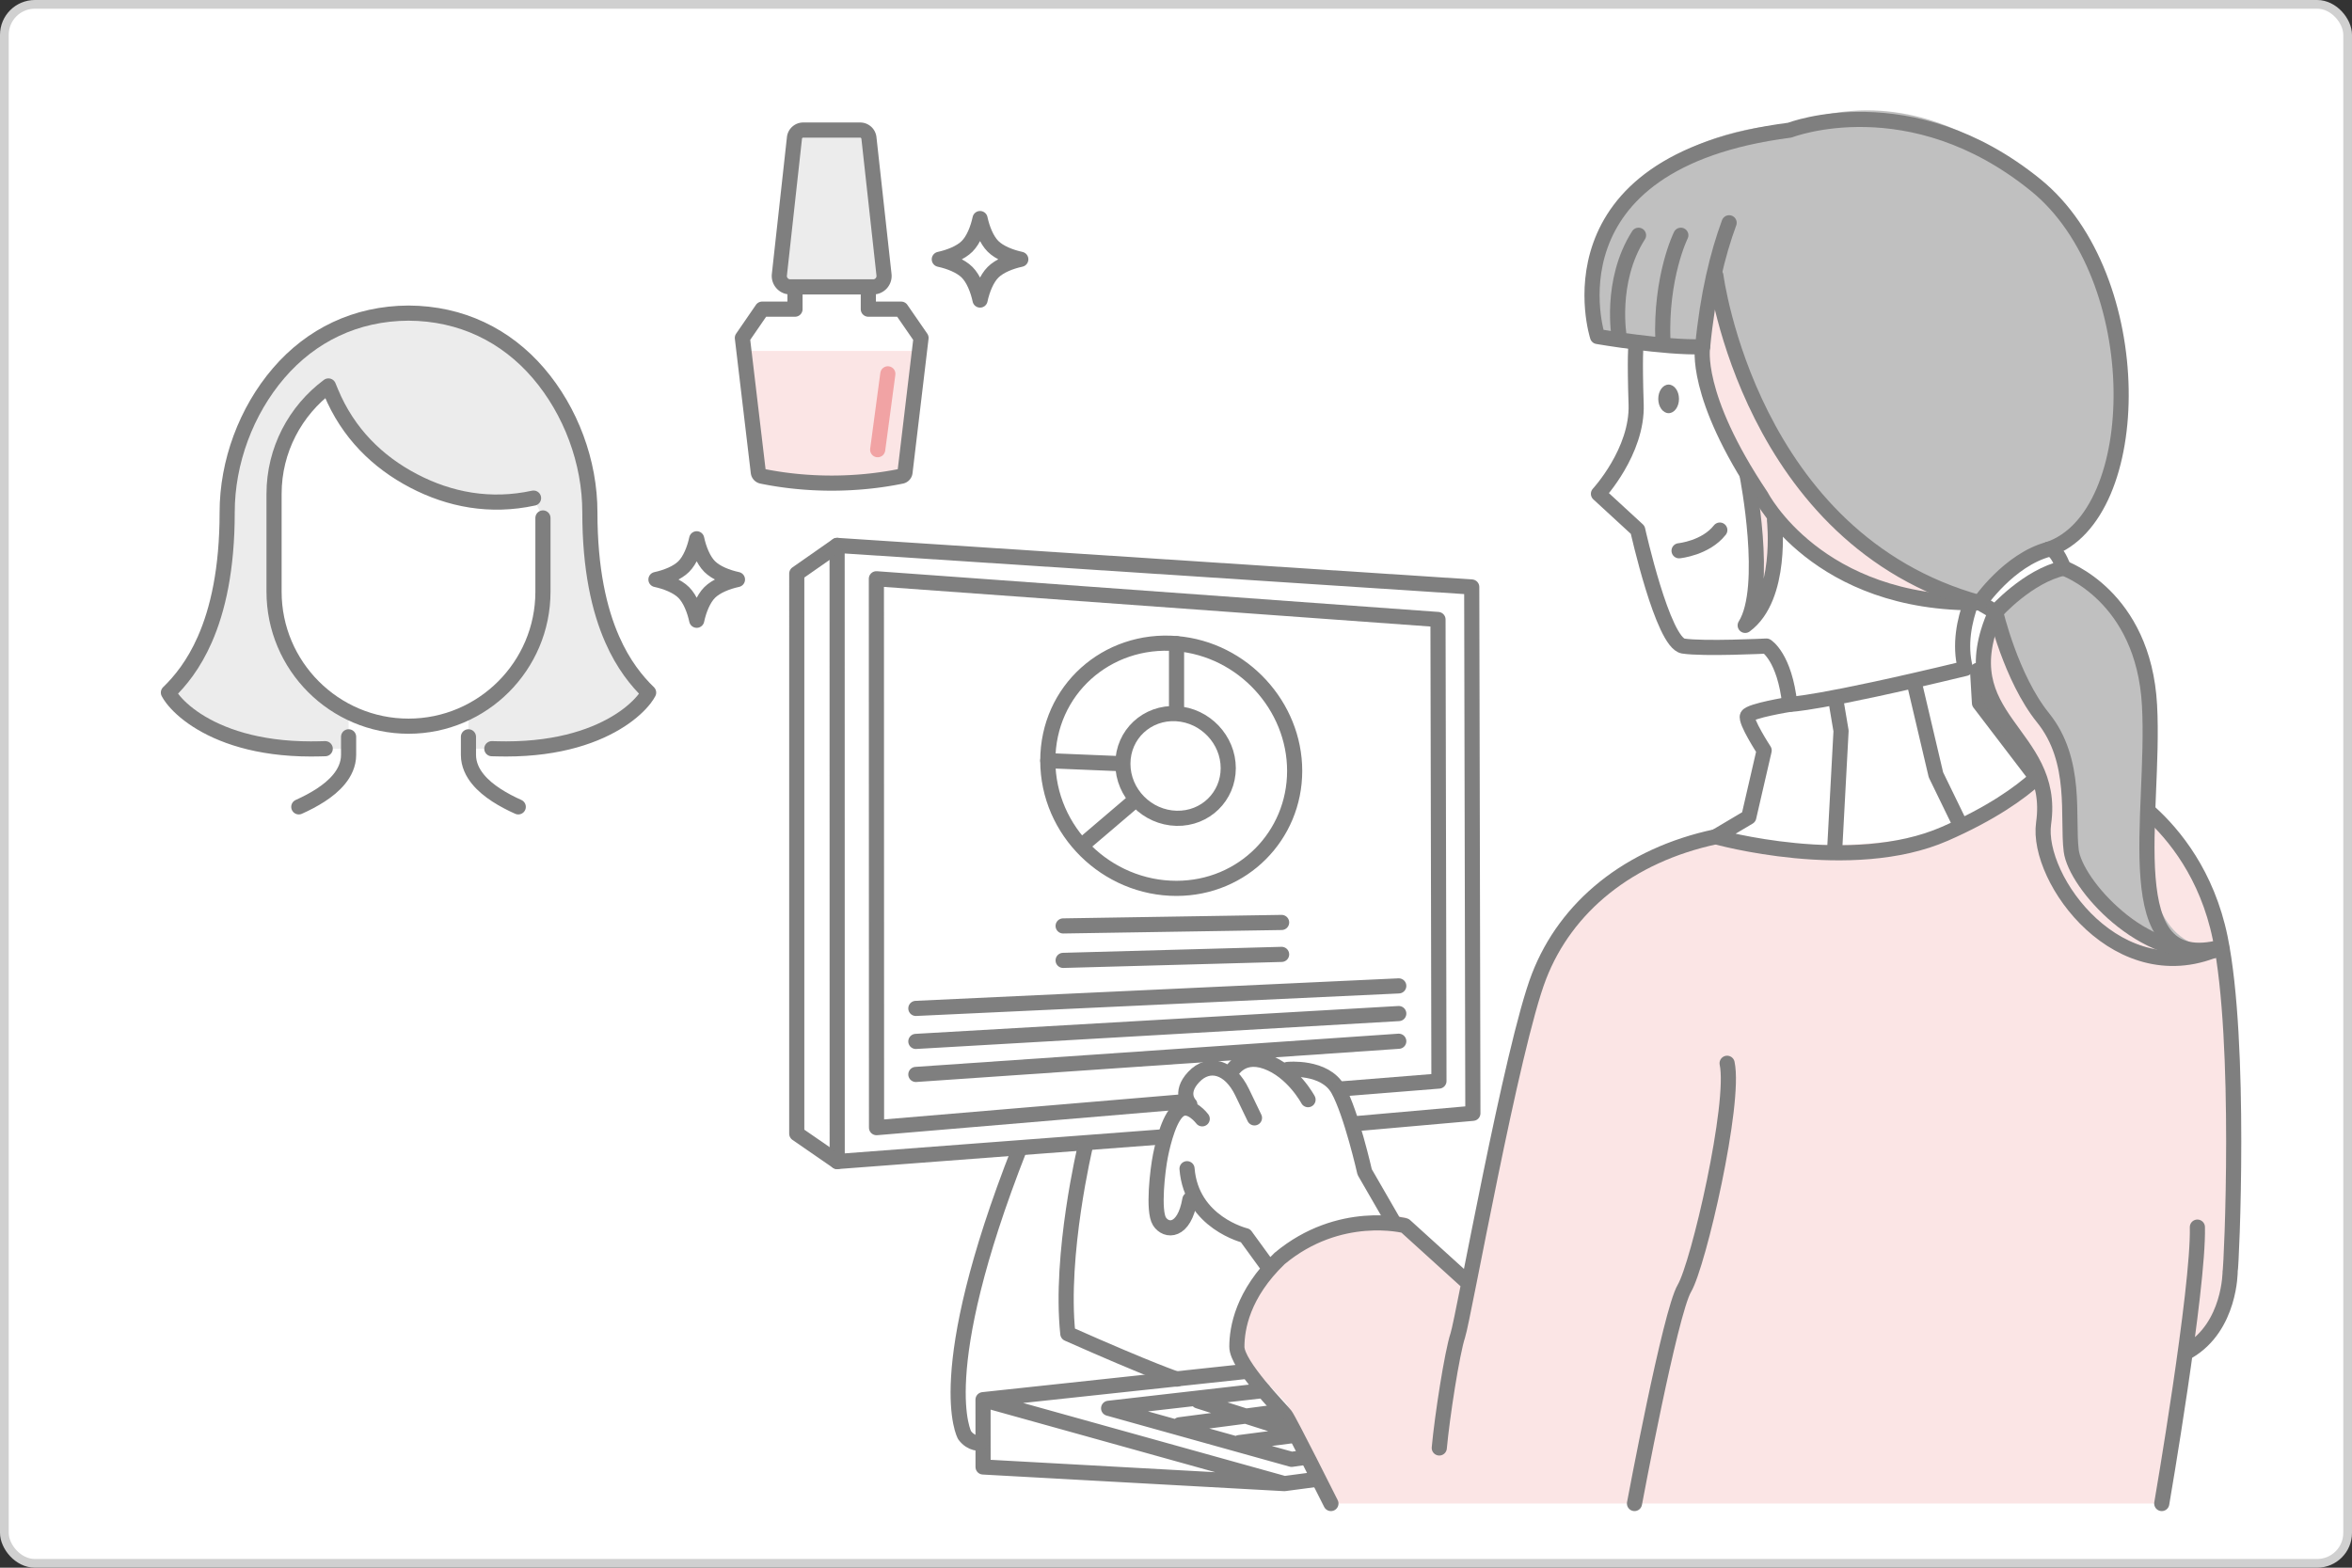 <svg width="270" height="180" viewBox="0 0 270 180" fill="none" xmlns="http://www.w3.org/2000/svg"><rect x="0" y="0" width="270" height="180" fill="#333333" stroke="none"/><rect x=".5" y=".5" width="269" height="179" rx="3.5" fill="#fff" stroke="#D0D0D0"/><mask id="mask0_40000002_10487" style="mask-type:alpha" maskUnits="userSpaceOnUse" x="1" y="1" width="268" height="178"><rect x="1.5" y="1.5" width="267" height="177" rx="3.5" fill="#fff" stroke="#D0D0D0"/></mask><g clip-path="url(#clip0_40000002_10487)"><mask id="mask1_40000002_10487" style="mask-type:luminance" maskUnits="userSpaceOnUse" x="1" y="0" width="268" height="180"><path d="M269 .908H1v178.184h268V.908z" fill="#fff"/></mask><g mask="url(#mask1_40000002_10487)"><path d="M113.994 28.284c-.734-.735-1.238-2.02-1.488-3.19-.251 1.17-.753 2.455-1.489 3.19-.735.735-2.02 1.239-3.189 1.49 1.169.25 2.454.752 3.189 1.488.736.735 1.239 2.02 1.49 3.19.249-1.17.753-2.455 1.488-3.19.735-.736 2.02-1.24 3.189-1.49-1.169-.25-2.454-.753-3.19-1.488zM81.467 65.052c-.735-.736-1.239-2.02-1.489-3.19-.25 1.17-.752 2.454-1.488 3.19-.736.735-2.02 1.238-3.19 1.489 1.17.25 2.454.753 3.19 1.489.736.735 1.239 2.02 1.49 3.189.249-1.17.752-2.454 1.487-3.19.736-.735 2.021-1.239 3.19-1.49-1.169-.249-2.454-.752-3.19-1.487z" fill="#fff" stroke="#7F7F7F" stroke-width="1.738" stroke-linecap="round" stroke-linejoin="round"/><path d="M56.458 85.964l.762.017c.3.008.596.011.887.011 6.201-.001 10.44-1.58 13.092-3.296 1.325-.856 2.253-1.756 2.81-2.48.207-.271.346-.499.451-.694-1.338-1.289-2.916-3.218-4.177-6.099-1.494-3.392-2.57-8.07-2.568-14.587.007-5.792-2.192-11.66-5.916-16-3.719-4.33-8.843-6.859-14.902-6.885-6.06.026-11.185 2.554-14.904 6.884-3.724 4.34-5.922 10.209-5.915 16.002 0 6.516-1.075 11.194-2.569 14.587-1.26 2.88-2.838 4.81-4.177 6.098.105.195.244.423.452.693.556.725 1.484 1.625 2.81 2.481 2.652 1.716 6.89 3.295 13.09 3.296.293 0 .588-.003.888-.01l.762-.018" fill="#ECECEC"/><path d="M56.458 85.964l.762.017c.3.008.596.011.887.011 6.201-.001 10.44-1.58 13.092-3.296 1.325-.856 2.253-1.756 2.81-2.48.207-.271.346-.499.451-.694-1.338-1.289-2.916-3.218-4.177-6.099-1.494-3.392-2.57-8.07-2.568-14.587.007-5.792-2.192-11.66-5.916-16-3.719-4.33-8.843-6.859-14.902-6.885-6.06.026-11.185 2.554-14.904 6.884-3.724 4.34-5.922 10.209-5.915 16.002 0 6.516-1.075 11.194-2.569 14.587-1.26 2.88-2.838 4.81-4.177 6.098.105.195.244.423.452.693.556.725 1.484 1.625 2.81 2.481 2.652 1.716 6.89 3.295 13.09 3.296.293 0 .588-.003.888-.01l.762-.018" stroke="#7F7F7F" stroke-width="1.738" stroke-linecap="round" stroke-linejoin="round"/><path d="M40.018 81.853v4.83c-.001 1.1-.484 2.047-1.079 2.776-.602.738-1.34 1.324-2.133 1.842-.794.514-1.65.96-2.505 1.343h25.195a18.607 18.607 0 01-2.505-1.343c-.793-.518-1.53-1.104-2.133-1.842-.595-.728-1.078-1.675-1.08-2.776v-4.831" fill="#fff"/><path d="M40.018 84.599v2.084c-.001 1.1-.484 2.047-1.079 2.775-.602.739-1.34 1.324-2.133 1.843-.794.514-1.65.96-2.505 1.342m19.476-8.044v2.084c.002 1.1.484 2.047 1.08 2.775.602.739 1.34 1.324 2.133 1.843.793.514 1.649.96 2.505 1.342" stroke="#7F7F7F" stroke-width="1.738" stroke-linecap="round" stroke-linejoin="round"/><path d="M62.328 59.471v8.47c0 8.513-6.923 15.439-15.433 15.439S31.46 76.454 31.46 67.94V56.71c0-5.069 2.454-9.575 6.242-12.395l.295.71c1.95 4.703 5.335 8.02 9.479 10.188 4.143 2.168 8.799 3.058 13.774 1.978" fill="#fff"/><path d="M62.328 59.471v8.47c0 8.513-6.923 15.439-15.433 15.439S31.46 76.454 31.46 67.94V56.71c0-5.069 2.454-9.575 6.242-12.395l.295.71c1.95 4.703 5.335 8.02 9.479 10.188 4.143 2.168 8.799 3.058 13.774 1.978" stroke="#7F7F7F" stroke-width="1.738" stroke-linecap="round" stroke-linejoin="round"/><path d="M91.246 35.497h.017v-3.025h8.417v3.025h3.769l2.281 3.304-1.839 15.435a.515.515 0 01-.424.442c-5.186 1.058-10.805 1.058-15.99 0a.515.515 0 01-.425-.442L85.222 38.8l2.272-3.304h3.752z" fill="#fff"/><path d="M85.398 40.3l1.653 13.936a.513.513 0 00.424.442c5.186 1.058 10.804 1.058 15.99 0a.517.517 0 00.425-.442l1.659-13.936h-20.15z" fill="#FBE5E5"/><path d="M91.246 35.497h.017v-3.025h8.417v3.025h3.769l2.281 3.304-1.839 15.435a.515.515 0 01-.424.442c-5.186 1.058-10.805 1.058-15.99 0a.515.515 0 01-.425-.442L85.222 38.8l2.272-3.304h3.752z" stroke="#7F7F7F" stroke-width="1.738" stroke-linecap="round" stroke-linejoin="round"/><path d="M90.712 32.94c-.355 0-.682-.145-.922-.409a1.244 1.244 0 01-.324-.963l1.73-15.705c.052-.534.486-.93 1.009-.93h6.536c.524 0 .958.396 1.009.92l1.731 15.728c.032.343-.083.685-.324.95-.24.264-.567.409-.922.409h-9.523z" fill="#ECECEC"/><path d="M98.743 15.803c.077 0 .136.055.146.156l1.662 15.093.066.596a.38.38 0 01-.101.298.37.37 0 01-.279.125h-9.523a.37.37 0 01-.28-.125.367.367 0 01-.103-.27l.068-.622 1.665-15.117a.142.142 0 01.143-.134h6.536zm0-1.739h-6.536a1.88 1.88 0 00-1.873 1.704L88.67 30.863l-.068.625a2.125 2.125 0 002.11 2.321h9.524a2.125 2.125 0 002.111-2.321l-.068-.625-1.663-15.095a1.88 1.88 0 00-1.874-1.704z" fill="#7F7F7F"/><path d="M101.921 42.923l-1.167 8.711" stroke="#F1A3A4" stroke-width="1.738" stroke-linecap="round" stroke-linejoin="round"/><path d="M152.969 172.632h95.192l3.108-18.541s4.047-.515 4.709-9.713c.662-9.197.442-29.578.442-29.578s-.81-13.317-7.652-20.602c-5.151-5.297-12.141-8.608-12.141-8.608s-7.284 8.388-15.157 10.227c-7.873 1.84-18.247 1.472-24.207-.441-11.184 2.943-15.01 7.652-16.702 9.27-1.692 1.619-5.077 7.873-6.475 14.79-1.398 6.916-5.297 27.003-5.297 27.003l-7.432-6.696s-10.227-1.251-15.892 5.298c-3.679 4.488-3.385 8.829-3.238 9.712.147.883 5.518 6.475 5.518 6.475l5.224 11.404zm47.183-119.823s3.212 10.552.765 17.128c3.365-6.729 3.518-13.305 3.518-13.305l-4.283-3.823z" fill="#FBE5E5"/><path d="M227.44 68.69s4.98-6.246 8.65-6.552c10.094-5.965 7.494-23.093 5.659-29.975-1.835-6.883-17.435-24.929-35.94-17.894-14.223.459-26.611 10.4-22.176 23.858l11.165 1.07 6.27 8.106s9.855 22.305 26.372 21.388z" fill="silver"/><path d="M197.398 30.94s1.776 29.034 28.846 37.751c-8.412 2.6-18.67-5.326-23.564-10.526-4.894-5.2-6.965-15.755-6.965-15.755l-.153-5.506 1.836-5.965z" fill="#FBE5E5"/><path d="M237.316 64.432s-7.867 2.33-9.023 7.035c-1.156 4.705.153 8.87 3.67 12.846 3.518 3.977 2.447 9.023 2.6 11.317.153 2.294 5.2 16.059 18.811 13.153-6.423-.918-7.341-9.788-6.576-15.14.765-5.353 2.753-23.094-9.482-29.211z" fill="silver"/><path d="M229.644 72.113s1.437 5.242 3.709 8.113c2.273 2.87 4.014 5.45 4.134 9.875.12 4.425-.837 8.97 5.143 13.755 5.981 4.785 8.254 5.144 12.201 4.187-6.579 2.631-10.287.239-13.995-1.914-3.708-2.153-6.339-8.134-6.22-12.2.12-4.067-.717-7.895-3.11-10.407-2.392-2.512-5.023-6.937-2.99-12.44 1.196-2.392 1.128 1.031 1.128 1.031z" fill="#FBE5E5"/><path d="M187.801 39.52s-.16 1.496.021 6.903c.18 5.407-4.326 10.274-4.326 10.274l4.506 4.145s2.884 12.977 5.227 13.337c2.343.36 9.552 0 9.552 0s2.09 1.246 2.678 6.691c0 0 3.091 0 20.161-4.12-.725-2.74-.083-5.568.647-7.566m-33.517-5.946s3.044-.297 4.678-2.376" stroke="#7F7F7F" stroke-width="1.738" stroke-linecap="round" stroke-linejoin="round"/><path d="M191.558 47.44c.657-.003 1.187-.74 1.183-1.646-.004-.906-.539-1.638-1.196-1.636-.657.003-1.187.74-1.183 1.646.004.906.539 1.638 1.196 1.636z" fill="#7F7F7F"/><path d="M196.959 96.072c-9.979 2.127-17.177 8.016-20.285 16.032-3.108 8.016-8.67 39.262-9.325 41.225-.654 1.963-1.799 9.325-2.126 12.924m3.103-19.141l-7.034-6.38s-7.525-1.963-14.396 3.763c-4.253 4.089-4.908 8.016-4.908 10.142 0 2.127 5.072 7.198 5.562 7.853.491.654 5.235 10.142 5.235 10.142m34.848 0s4.09-21.922 5.725-24.703c1.636-2.781 5.89-21.266 4.908-25.847m52.935 33.076c4.842-2.838 4.811-9.191 4.811-9.191.163-.655 1.308-26.339-1.145-38.281-1.498-7.287-5.31-11.894-8.055-14.378m1.348 79.324s4.254-24.702 4.09-31.736m-106.66 4.58l-2.617-3.599s-6.217-1.472-6.707-7.689" stroke="#7F7F7F" stroke-width="1.738" stroke-linecap="round" stroke-linejoin="round"/><path d="M138.01 128.462s-1.309-1.745-2.509-1.091c-1.199.655-1.963 3.708-2.29 5.344-.327 1.636-.872 6.326-.109 7.526.764 1.199 2.836 1.308 3.49-2.509m0-10.905s-1.308-1.309.436-3.163c1.745-1.854 4.145-1.2 5.563 1.745l1.417 2.945" stroke="#7F7F7F" stroke-width="1.738" stroke-linecap="round" stroke-linejoin="round"/><path d="M141.215 123.319s1.09-2.509 4.144-1.418c3.054 1.09 4.799 4.362 4.799 4.362" stroke="#7F7F7F" stroke-width="1.738" stroke-linecap="round" stroke-linejoin="round"/><path d="M147.824 122.791s4.254-.436 5.78 2.291c1.527 2.726 3.054 9.488 3.054 9.488l3.272 5.671m25.96-101.457s-1.178-6.475 2.207-11.772m4.856 0s-2.355 4.709-2.06 12.214m4.56.587s-1.077 5.533 6.722 17.159c0 0 6.423 12.54 25.081 12.234 0 0 3.341-4.919 7.929-6.142" stroke="#7F7F7F" stroke-width="1.738" stroke-linecap="round" stroke-linejoin="round"/><path d="M235.187 63.065c11.184-3.826 11.458-31.285-1.472-41.792-14.409-11.71-28.253-6.328-28.253-6.328-28.549 3.679-22.074 23.692-22.074 23.692s7.652 1.324 12.067 1.177c.579-6.016 1.726-10.67 3.042-14.234m6.964 55.29s-4.562.736-4.856 1.325c-.294.588 1.913 3.973 1.913 3.973l-1.766 7.652-3.795 2.252s15.568 4.37 26.31-.34c5.337-2.338 8.603-4.678 10.539-6.44" stroke="#7F7F7F" stroke-width="1.738" stroke-linecap="round" stroke-linejoin="round"/><path d="M219.883 78.957l2.354 10.007 2.649 5.444m-14.129-13.979l.588 3.495-.736 13.722m16.407-20.676l.22 3.753 6.402 8.388m-100.205 41.423l-37.326 2.832-.01-70.743 72.852 4.775.131 60.431-13.739 1.214" stroke="#7F7F7F" stroke-width="1.738" stroke-linecap="round" stroke-linejoin="round"/><path d="M136.032 126.487l-35.41 2.989-.017-63.023 64.471 4.676.109 52.997-11.391.914m-57.688 8.326l-4.641-3.201V65.859l4.631-3.236m16.752 98.086l.005 7.728 34.589 1.908-34.594-9.636zm0 0l29.987-3.221m4.61 12.857l3.538-.469m-5.966-10.209l-17.751 2.032 21.005 5.861 1.449-.208m-14.322-3.76l11.568-1.516m-4.72 3.563l6.212-.81m-10.907-3.971l10.677 3.397" stroke="#7F7F7F" stroke-width="1.738" stroke-linecap="round" stroke-linejoin="round"/><path d="M112.558 165.708s-1.036.146-1.824-.917c0 0-3.929-6.861 6.297-32.882m7.569-.344s-2.983 12.458-2.017 21.57c9.654 4.284 12.531 5.214 12.531 5.214m13.509-69.839c0 7.442-5.931 13.482-13.561 13.491-8 .01-14.777-6.555-14.777-14.663s6.777-14.112 14.777-13.44c7.63.641 13.561 7.172 13.561 14.613z" stroke="#7F7F7F" stroke-width="1.738" stroke-linecap="round" stroke-linejoin="round"/><path d="M140.998 88.195c0 3.258-2.631 5.838-5.937 5.762-3.373-.079-6.159-2.883-6.159-6.262 0-3.38 2.786-5.953 6.159-5.752 3.306.197 5.937 2.995 5.937 6.252zm-10.569 3.571l-6.171 5.26m10.804-15.083v-8.045m-6.159 13.797l-8.618-.357m26.839 18.577l-25.081.399m25.081 3.267l-25.081.689m38.53 2.929l-55.436 2.584m55.436.593l-55.436 3.197m55.436-.019l-55.436 3.811m122.121-54.158l1.835 1.07s3.67-4.13 7.8-5.047c-.918-2.523-1.707-2.166-1.707-2.166" stroke="#7F7F7F" stroke-width="1.738" stroke-linecap="round" stroke-linejoin="round"/><path d="M236.892 65.23s9.177 3.136 9.865 15.753c.688 12.617-3.9 30.969 8.258 27.758-11.699 5.505-21.334-7.8-20.417-14.224 1.496-10.468-11.011-11.852-5.505-24.24m-28.524-15.675s2.524 12.846-.229 17.205c4.358-3.212 3.364-12.082 3.364-12.082m-6.727-28.064s3.899 30.281 30.281 37.546" stroke="#7F7F7F" stroke-width="1.738" stroke-linecap="round" stroke-linejoin="round"/><path d="M229.09 70.277s1.773 7.594 5.437 12.13c4.003 4.956 2.762 11.443 3.241 15.271.478 3.828 8.293 12.66 16.427 11.464" stroke="#7F7F7F" stroke-width="1.738" stroke-linecap="round" stroke-linejoin="round"/></g></g><defs><clipPath id="clip0_40000002_10487"><rect width="268" height="178.184" fill="#fff" transform="translate(1 .908)"/></clipPath></defs></svg>